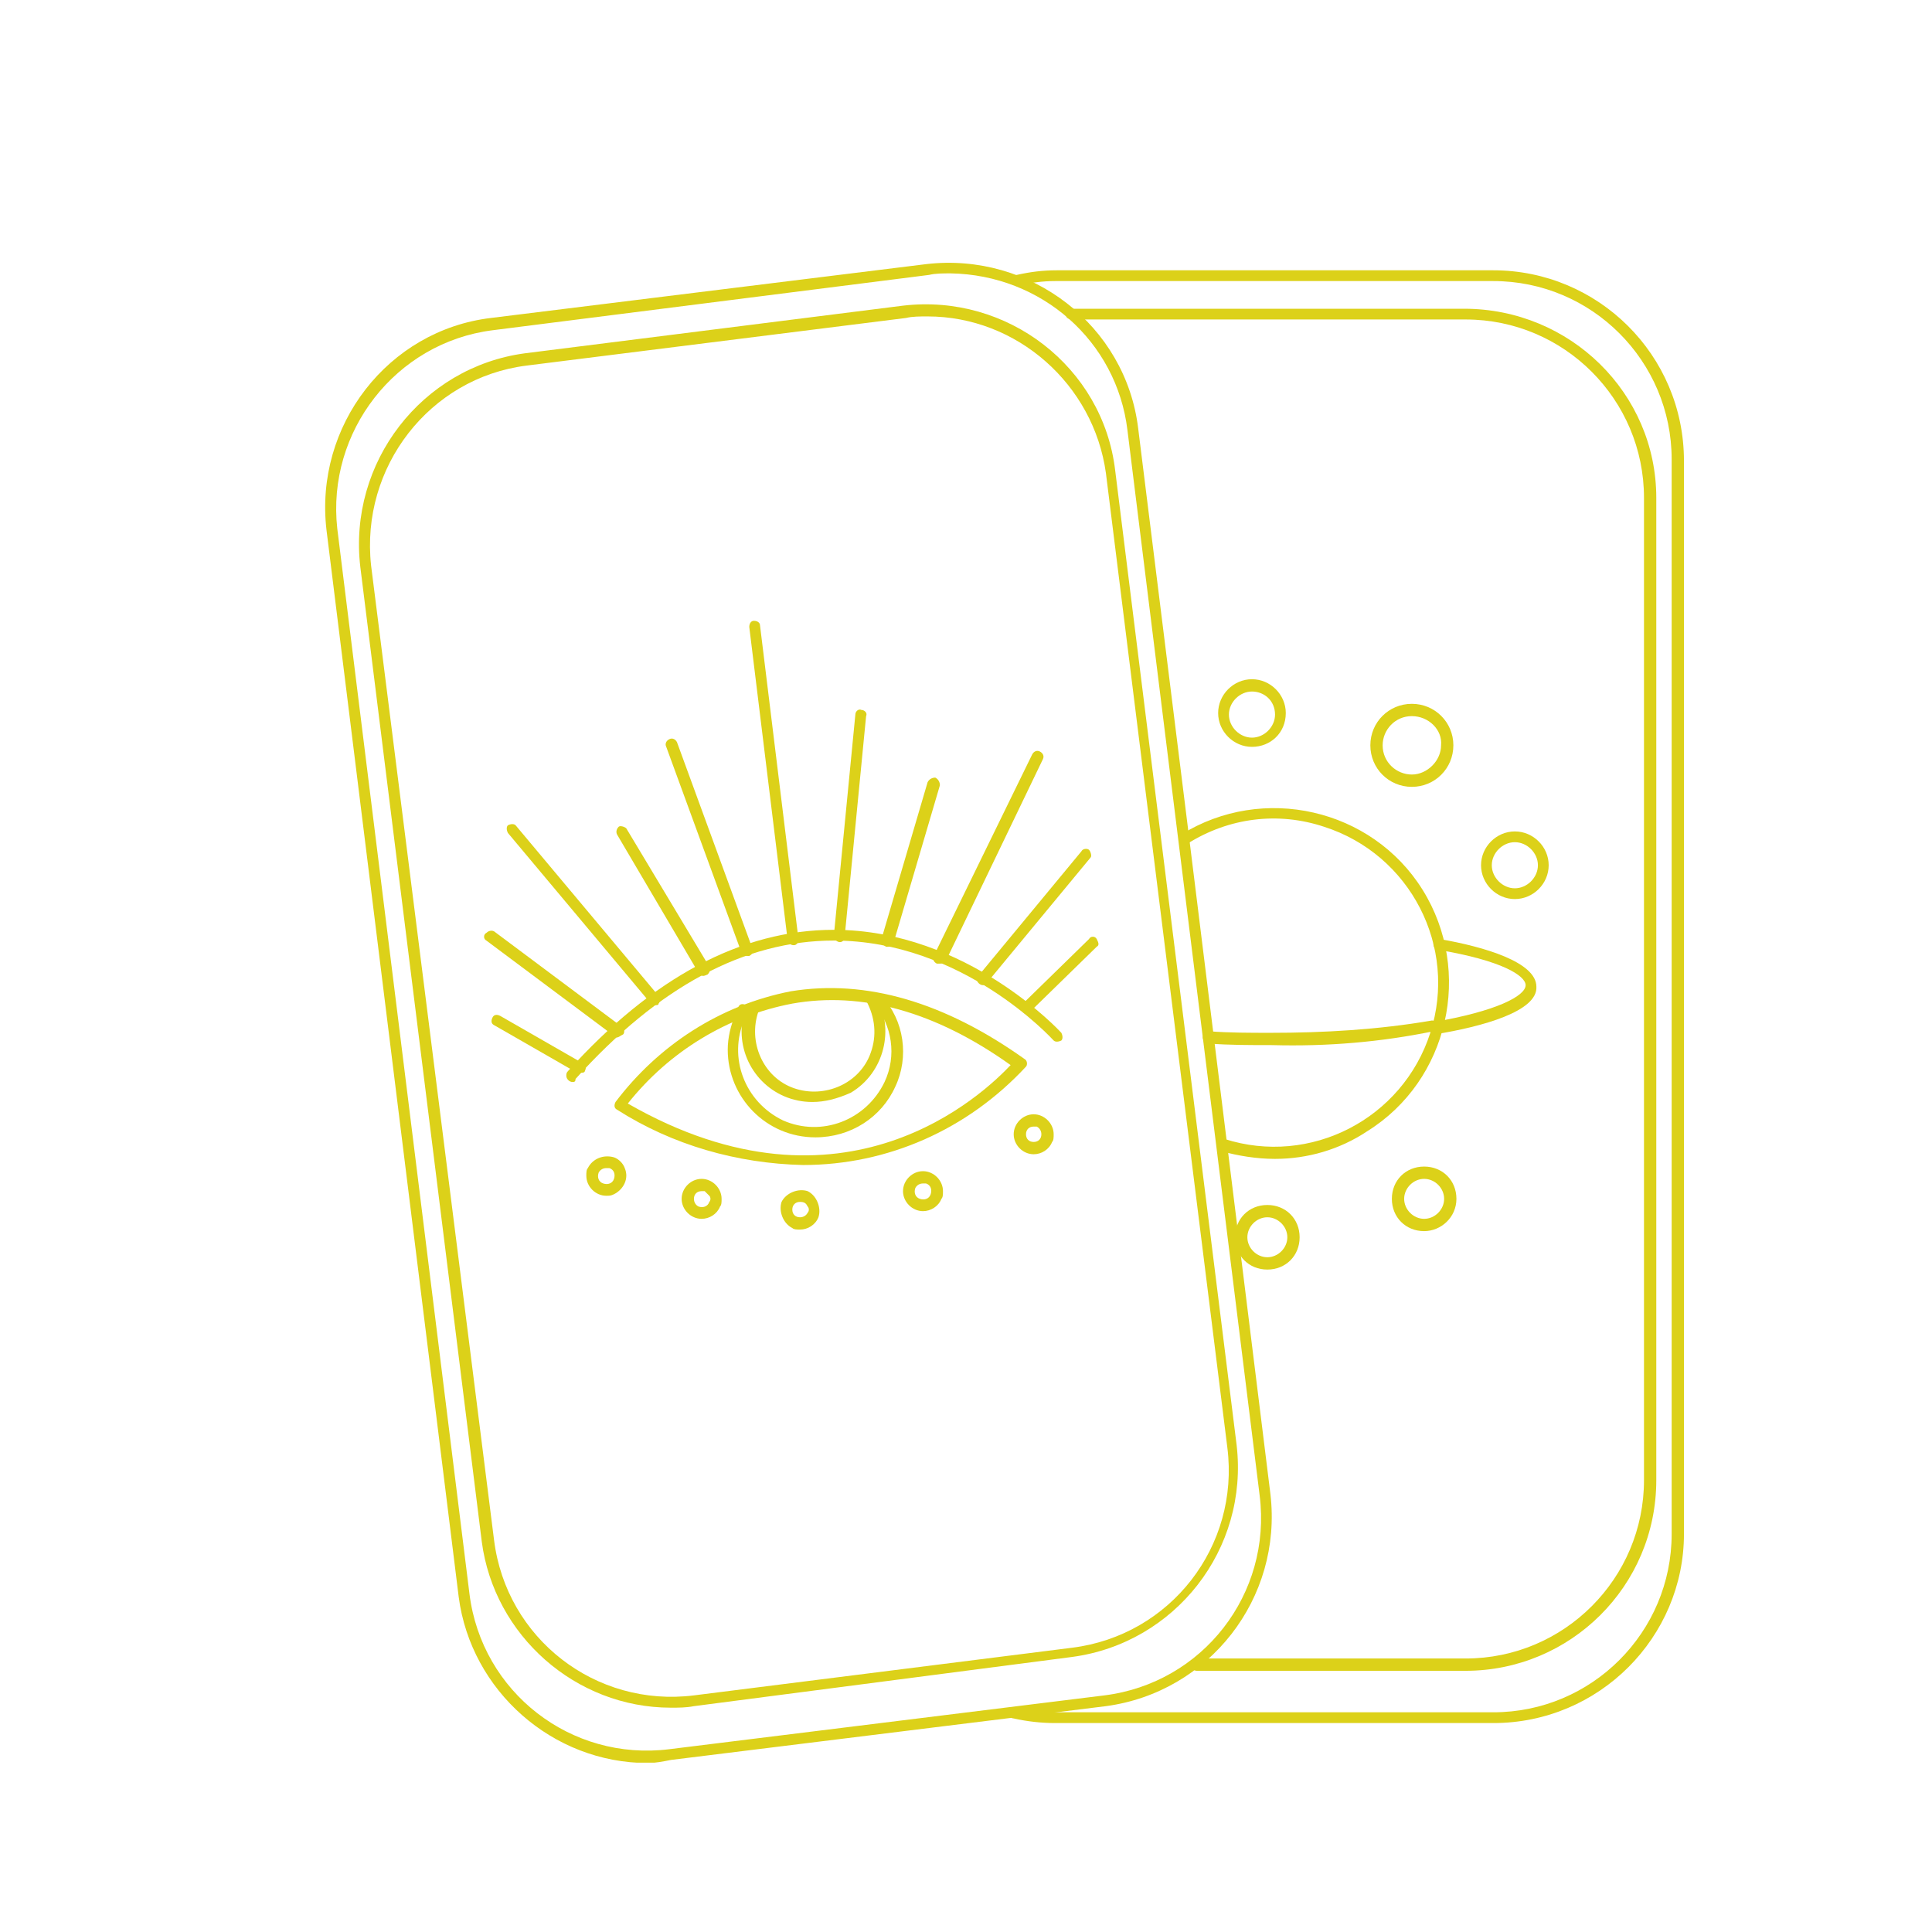 <svg xmlns="http://www.w3.org/2000/svg" xmlns:xlink="http://www.w3.org/1999/xlink" width="500" viewBox="0 0 375 375" height="500" preserveAspectRatio="xMidYMid meet"><defs><clipPath id="cfbb150cce"><path d="M 63 51 L 247 51 L 247 342.133 L 63 342.133 Z M 63 51 " clip-rule="nonzero"></path></clipPath></defs><path fill="#dcd119" d="M 289.855 334.445 L 204.812 334.445 C 202.129 334.445 199.441 334.148 196.758 333.551 C 196.16 333.551 195.859 332.953 195.859 332.355 C 195.859 331.762 196.457 331.461 197.055 331.461 C 199.441 332.059 202.129 332.355 204.516 332.355 L 289.855 332.355 C 308.953 332.355 324.469 316.84 324.469 297.742 L 324.469 89.168 C 324.469 70.07 308.953 54.555 289.855 54.555 L 204.812 54.555 C 202.426 54.555 200.039 54.852 197.652 55.449 C 197.055 55.449 196.457 55.148 196.457 54.555 C 196.457 53.957 196.758 53.359 197.352 53.359 C 200.039 52.762 202.426 52.465 205.109 52.465 L 289.855 52.465 C 310.145 52.465 326.855 68.875 326.855 89.465 L 326.855 297.742 C 326.855 317.734 310.445 334.445 289.855 334.445 Z M 289.855 334.445 " fill-opacity="1" fill-rule="nonzero"></path><path fill="#dcd119" d="M 284.484 324.301 L 232.266 324.301 C 231.668 324.301 231.07 323.703 231.07 323.105 C 231.07 322.512 231.668 321.914 232.266 321.914 L 284.484 321.914 C 303.582 321.914 319.098 306.398 319.098 287.301 L 319.098 96.625 C 319.098 77.531 303.582 62.012 284.484 62.012 L 210.48 62.012 C 209.586 62.012 208.988 62.012 208.094 62.012 C 207.5 62.012 206.902 61.715 206.902 61.117 C 206.902 60.52 207.199 59.926 207.797 59.926 C 208.691 59.926 209.289 59.926 210.184 59.926 L 284.184 59.926 C 304.773 59.926 321.484 76.336 321.484 96.625 L 321.484 287.301 C 321.484 307.891 304.773 324.301 284.484 324.301 Z M 284.484 324.301 " fill-opacity="1" fill-rule="nonzero"></path><path fill="#dcd119" d="M 247.484 224.938 C 243.902 224.938 240.32 224.34 237.039 223.445 C 236.441 223.145 236.145 222.547 236.145 221.953 C 236.441 221.355 237.039 221.059 237.637 221.059 C 254.348 226.426 272.25 217.176 277.621 200.469 C 282.992 183.758 273.742 165.855 257.031 160.484 C 248.078 157.5 238.531 158.691 230.473 163.766 C 229.879 164.062 229.281 164.062 228.984 163.469 C 228.684 162.871 228.684 162.273 229.281 161.977 C 245.098 152.129 266.281 156.902 276.129 172.719 C 285.977 188.531 281.203 209.719 265.387 219.566 C 260.016 223.145 253.75 224.938 247.484 224.938 Z M 247.484 224.938 " fill-opacity="1" fill-rule="nonzero"></path><path fill="#dcd119" d="M 246.887 202.855 C 242.707 202.855 238.531 202.855 234.652 202.555 C 234.055 202.555 233.457 201.961 233.457 201.363 C 233.457 200.766 234.055 200.168 234.652 200.168 C 238.531 200.469 242.707 200.469 246.586 200.469 C 257.031 200.469 267.477 199.871 277.918 198.082 C 278.516 198.082 279.113 198.379 279.113 198.977 C 279.113 199.574 278.812 200.168 278.219 200.168 C 268.07 202.258 257.629 203.152 246.887 202.855 Z M 246.887 202.855 " fill-opacity="1" fill-rule="nonzero"></path><path fill="#dcd119" d="M 278.516 200.766 C 277.918 200.766 277.32 200.168 277.32 199.574 C 277.32 198.977 277.621 198.676 278.219 198.379 C 290.453 196.289 296.121 193.305 296.121 191.219 C 296.121 189.426 291.645 186.441 279.113 184.355 C 278.516 184.355 278.219 183.758 278.219 183.16 C 278.219 182.562 278.812 182.266 279.41 182.266 C 288.062 183.758 298.211 186.742 298.211 191.516 C 298.508 196.289 287.766 199.273 278.516 200.766 Z M 278.516 200.766 " fill-opacity="1" fill-rule="nonzero"></path><path fill="#dcd119" d="M 274.039 152.727 C 269.562 152.727 265.984 149.145 265.984 144.668 C 265.984 140.191 269.562 136.613 274.039 136.613 C 278.516 136.613 282.098 140.191 282.098 144.668 C 282.098 149.145 278.516 152.727 274.039 152.727 Z M 274.039 139 C 270.758 139 268.371 141.684 268.371 144.668 C 268.371 147.949 271.055 150.336 274.039 150.336 C 277.023 150.336 279.711 147.652 279.711 144.668 C 280.008 141.684 277.32 139 274.039 139 Z M 274.039 139 " fill-opacity="1" fill-rule="nonzero"></path><path fill="#dcd119" d="M 243.008 144.965 C 239.426 144.965 236.441 141.984 236.441 138.402 C 236.441 134.82 239.426 131.836 243.008 131.836 C 246.586 131.836 249.57 134.82 249.57 138.402 C 249.57 142.281 246.586 144.965 243.008 144.965 Z M 243.008 134.223 C 240.621 134.223 238.531 136.312 238.531 138.699 C 238.531 141.086 240.621 143.176 243.008 143.176 C 245.395 143.176 247.484 141.086 247.484 138.699 C 247.484 136.016 245.395 134.223 243.008 134.223 Z M 243.008 134.223 " fill-opacity="1" fill-rule="nonzero"></path><path fill="#dcd119" d="M 294.031 174.508 C 290.453 174.508 287.469 171.523 287.469 167.941 C 287.469 164.363 290.453 161.379 294.031 161.379 C 297.613 161.379 300.598 164.363 300.598 167.941 C 300.598 171.523 297.613 174.508 294.031 174.508 Z M 294.031 163.469 C 291.645 163.469 289.555 165.555 289.555 167.941 C 289.555 170.328 291.645 172.418 294.031 172.418 C 296.418 172.418 298.508 170.328 298.508 167.941 C 298.508 165.555 296.418 163.469 294.031 163.469 Z M 294.031 163.469 " fill-opacity="1" fill-rule="nonzero"></path><path fill="#dcd119" d="M 276.426 238.961 C 272.848 238.961 270.16 236.273 270.16 232.695 C 270.16 229.113 272.848 226.43 276.426 226.43 C 280.008 226.43 282.691 229.113 282.691 232.695 C 282.691 236.273 279.711 238.961 276.426 238.961 Z M 276.426 228.816 C 274.34 228.816 272.547 230.605 272.547 232.695 C 272.547 234.781 274.34 236.574 276.426 236.574 C 278.516 236.574 280.305 234.781 280.305 232.695 C 280.305 230.605 278.516 228.816 276.426 228.816 Z M 276.426 228.816 " fill-opacity="1" fill-rule="nonzero"></path><path fill="#dcd119" d="M 245.992 246.422 C 242.41 246.422 239.727 243.734 239.727 240.152 C 239.727 236.574 242.41 233.887 245.992 233.887 C 249.57 233.887 252.258 236.574 252.258 240.152 C 252.258 243.734 249.57 246.422 245.992 246.422 Z M 245.992 236.273 C 243.902 236.273 242.113 238.066 242.113 240.152 C 242.113 242.242 243.902 244.031 245.992 244.031 C 248.078 244.031 249.871 242.242 249.871 240.152 C 249.871 238.066 248.078 236.273 245.992 236.273 Z M 245.992 236.273 " fill-opacity="1" fill-rule="nonzero"></path><g clip-path="url(#cfbb150cce)"><path fill="#dcd119" d="M 125.738 342.203 C 107.238 342.203 91.422 328.18 89.035 309.977 L 63.375 102.895 C 60.988 82.602 75.309 64.102 95.301 61.715 L 179.746 51.27 C 200.039 48.883 218.539 63.207 220.926 83.199 L 230.773 162.273 L 246.586 289.984 C 248.977 310.277 234.652 328.477 214.66 331.164 L 130.215 341.605 C 128.723 341.906 127.23 342.203 125.738 342.203 Z M 184.523 53.062 C 183.031 53.062 181.539 53.062 180.344 53.359 L 95.602 64.102 C 76.801 66.488 63.375 83.797 65.465 102.594 L 91.125 309.383 C 93.512 328.477 110.82 341.906 129.918 339.52 L 214.359 329.074 C 233.457 326.688 246.887 309.383 244.5 290.285 L 218.836 83.496 C 216.75 66.191 202.129 53.359 184.523 53.062 Z M 184.523 53.062 " fill-opacity="1" fill-rule="nonzero"></path></g><path fill="#dcd119" d="M 130.215 331.461 C 111.715 331.461 95.898 317.438 93.512 299.234 L 69.938 110.055 C 67.551 89.766 81.875 71.262 101.867 68.578 L 175.273 59.328 C 195.562 56.941 214.062 71.262 216.449 91.254 L 240.023 280.438 C 242.41 300.727 228.086 318.93 208.094 321.613 L 208.094 320.422 L 208.094 321.613 L 134.691 331.164 C 133.199 331.461 131.707 331.461 130.215 331.461 Z M 180.047 61.418 C 178.555 61.418 177.062 61.418 175.867 61.715 L 102.164 70.965 C 83.367 73.352 69.938 90.66 72.027 109.758 L 95.898 298.938 C 98.285 318.035 115.594 331.461 134.691 329.074 L 208.094 319.824 C 227.191 317.438 240.621 300.129 238.234 281.035 L 214.66 91.852 C 212.273 74.547 197.352 61.418 180.047 61.418 Z M 180.047 61.418 " fill-opacity="1" fill-rule="nonzero"></path><path fill="#dcd119" d="M 155.875 226.129 C 143.047 225.832 130.512 222.25 119.77 215.387 C 119.176 215.09 119.176 214.492 119.473 213.895 C 127.828 202.855 139.762 195.098 153.488 192.41 C 168.109 190.023 183.328 194.5 198.844 205.539 C 199.441 205.84 199.441 206.734 199.145 207.031 C 187.805 219.266 172.289 226.129 155.875 226.129 Z M 121.859 214.195 C 163.934 238.363 191.086 212.105 196.16 206.734 C 181.539 196.289 167.215 192.41 153.789 194.797 C 141.254 197.184 129.918 204.047 121.859 214.195 Z M 121.859 214.195 " fill-opacity="1" fill-rule="nonzero"></path><path fill="#dcd119" d="M 111.117 210.016 C 110.52 210.016 109.922 209.418 109.922 208.824 C 109.922 208.523 109.922 208.227 110.223 207.926 C 126.633 189.727 143.941 180.477 161.844 180.477 C 187.805 180.477 206.008 200.469 206.008 200.469 C 206.305 201.062 206.305 201.66 206.008 201.961 C 205.41 202.258 204.812 202.258 204.516 201.961 C 204.215 201.66 186.91 182.562 161.844 182.562 C 144.539 182.562 127.828 191.516 111.715 209.418 C 111.715 210.016 111.414 210.016 111.117 210.016 Z M 111.117 210.016 " fill-opacity="1" fill-rule="nonzero"></path><path fill="#dcd119" d="M 112.609 208.227 C 112.312 208.227 112.312 208.227 112.012 208.227 L 95.898 198.977 C 95.301 198.676 95.301 198.082 95.602 197.484 C 95.898 196.887 96.496 196.887 97.094 197.184 L 113.207 206.434 C 113.805 206.734 113.805 207.332 113.504 207.926 C 113.504 208.227 112.906 208.227 112.609 208.227 Z M 112.609 208.227 " fill-opacity="1" fill-rule="nonzero"></path><path fill="#dcd119" d="M 119.77 201.363 C 119.473 201.363 119.176 201.363 119.176 201.062 L 94.406 182.562 C 93.809 182.266 93.809 181.371 94.406 181.07 C 94.707 180.773 95.301 180.477 95.898 180.773 L 120.664 199.273 C 121.262 199.574 121.262 200.469 120.965 200.766 C 120.367 201.062 120.07 201.363 119.77 201.363 Z M 119.77 201.363 " fill-opacity="1" fill-rule="nonzero"></path><path fill="#dcd119" d="M 127.23 195.098 C 126.934 195.098 126.633 195.098 126.336 194.797 L 98.586 161.676 C 98.285 161.078 98.285 160.484 98.586 160.184 C 99.18 159.887 99.777 159.887 100.078 160.184 L 127.828 193.305 C 128.125 193.902 128.125 194.5 127.828 194.797 C 127.828 195.098 127.527 195.098 127.23 195.098 Z M 127.23 195.098 " fill-opacity="1" fill-rule="nonzero"></path><path fill="#dcd119" d="M 136.48 189.426 C 136.184 189.426 135.586 189.129 135.586 188.832 L 119.77 161.977 C 119.473 161.379 119.77 160.781 120.07 160.484 C 120.367 160.184 121.262 160.484 121.562 160.781 L 137.676 187.637 C 137.973 188.234 137.676 188.832 137.375 189.129 C 136.777 189.426 136.48 189.426 136.48 189.426 Z M 136.48 189.426 " fill-opacity="1" fill-rule="nonzero"></path><path fill="#dcd119" d="M 145.133 185.547 C 144.539 185.547 144.238 185.25 143.941 184.949 L 129.32 144.965 C 129.02 144.371 129.32 143.773 129.918 143.473 C 130.512 143.176 131.109 143.473 131.406 144.07 L 146.027 184.055 C 146.328 184.652 146.027 185.25 145.434 185.547 C 145.434 185.547 145.133 185.547 145.133 185.547 Z M 145.133 185.547 " fill-opacity="1" fill-rule="nonzero"></path><path fill="#dcd119" d="M 154.086 183.461 C 153.488 183.461 153.191 183.16 152.891 182.562 L 145.434 121.691 C 145.434 121.094 145.73 120.5 146.328 120.5 C 146.926 120.5 147.52 120.797 147.52 121.395 L 154.98 182.266 C 154.98 182.863 154.684 183.461 154.086 183.461 Z M 154.086 183.461 " fill-opacity="1" fill-rule="nonzero"></path><path fill="#dcd119" d="M 163.039 182.863 C 163.039 182.863 162.738 182.863 163.039 182.863 C 162.441 182.863 161.844 182.266 161.844 181.668 L 166.023 138.699 C 166.023 138.102 166.617 137.508 167.215 137.805 C 167.812 137.805 168.41 138.402 168.109 139 L 163.934 181.969 C 163.934 182.266 163.633 182.863 163.039 182.863 Z M 163.039 182.863 " fill-opacity="1" fill-rule="nonzero"></path><path fill="#dcd119" d="M 172.289 183.758 C 172.289 183.758 171.988 183.758 171.988 183.758 C 171.395 183.461 171.094 182.863 171.094 182.266 L 180.047 151.828 C 180.344 151.234 180.941 150.934 181.539 150.934 C 182.137 151.234 182.434 151.828 182.434 152.426 L 173.48 182.863 C 173.184 183.461 172.883 183.758 172.289 183.758 Z M 172.289 183.758 " fill-opacity="1" fill-rule="nonzero"></path><path fill="#dcd119" d="M 182.434 187.039 C 182.137 187.039 182.137 187.039 181.836 187.039 C 181.238 186.742 180.941 186.145 181.238 185.547 L 200.336 146.457 C 200.637 145.863 201.23 145.562 201.828 145.863 C 202.426 146.16 202.723 146.758 202.426 147.355 L 183.625 186.441 C 183.328 186.742 183.031 187.039 182.434 187.039 Z M 182.434 187.039 " fill-opacity="1" fill-rule="nonzero"></path><path fill="#dcd119" d="M 190.789 191.219 C 190.191 191.219 189.594 190.621 189.594 190.023 C 189.594 189.727 189.594 189.426 189.895 189.426 L 209.887 165.258 C 210.184 164.66 211.078 164.66 211.379 164.957 C 211.676 165.258 211.973 166.152 211.676 166.449 L 191.684 190.621 C 191.387 190.918 191.086 191.219 190.789 191.219 Z M 190.789 191.219 " fill-opacity="1" fill-rule="nonzero"></path><path fill="#dcd119" d="M 199.441 196.887 C 198.844 196.887 198.246 196.289 198.246 195.691 C 198.246 195.395 198.246 195.098 198.547 194.797 L 211.379 182.266 C 211.676 181.668 212.57 181.668 212.871 182.266 C 213.168 182.863 213.465 183.461 212.871 183.758 L 200.039 196.289 C 200.039 196.887 199.738 196.887 199.441 196.887 Z M 199.441 196.887 " fill-opacity="1" fill-rule="nonzero"></path><path fill="#dcd119" d="M 117.684 232.098 C 115.594 232.098 113.805 230.309 113.805 228.219 C 113.805 227.621 113.805 227.023 114.102 226.727 C 114.996 224.938 117.086 224.039 119.176 224.637 C 120.07 224.938 120.965 225.832 121.262 226.727 C 122.156 228.816 120.965 230.902 119.176 231.797 C 118.578 232.098 118.277 232.098 117.684 232.098 Z M 117.684 226.727 C 117.086 226.727 116.488 227.023 116.191 227.621 C 115.891 228.516 116.191 229.41 117.086 229.711 C 117.98 230.008 118.875 229.711 119.176 228.816 C 119.473 227.918 119.176 227.023 118.277 226.727 C 118.277 226.727 117.98 226.727 117.684 226.727 Z M 117.684 226.727 " fill-opacity="1" fill-rule="nonzero"></path><path fill="#dcd119" d="M 136.184 236.574 C 134.094 236.574 132.305 234.781 132.305 232.695 C 132.305 230.605 134.094 228.816 136.184 228.816 C 138.27 228.816 140.062 230.605 140.062 232.695 C 140.062 233.289 140.062 233.887 139.762 234.188 C 139.168 235.68 137.676 236.574 136.184 236.574 Z M 136.184 231.203 C 135.289 231.203 134.691 231.797 134.691 232.695 C 134.691 233.289 134.988 233.887 135.586 234.188 C 136.48 234.484 137.375 234.188 137.676 233.289 C 137.973 232.992 137.973 232.395 137.676 232.098 C 137.375 231.797 137.078 231.5 136.777 231.203 C 136.777 231.203 136.48 231.203 136.184 231.203 Z M 136.184 231.203 " fill-opacity="1" fill-rule="nonzero"></path><path fill="#dcd119" d="M 155.281 238.66 C 154.684 238.66 154.086 238.66 153.789 238.363 C 151.996 237.469 151.102 235.082 151.699 233.289 C 152.594 231.5 154.98 230.605 156.77 231.203 C 158.562 232.098 159.457 234.484 158.859 236.273 C 158.262 237.766 156.77 238.66 155.281 238.66 Z M 155.281 233.289 C 154.383 233.289 153.789 233.887 153.789 234.781 C 153.789 235.68 154.383 236.273 155.281 236.273 C 155.875 236.273 156.473 235.977 156.77 235.379 C 157.07 235.082 157.07 234.484 156.77 234.188 C 156.473 233.59 156.176 233.289 155.281 233.289 Z M 155.281 233.289 " fill-opacity="1" fill-rule="nonzero"></path><path fill="#dcd119" d="M 158.262 220.758 C 148.715 220.758 141.254 213 141.254 203.75 C 141.254 201.363 141.852 198.977 142.746 196.887 C 143.047 196.289 143.344 195.992 143.344 195.395 C 143.641 194.797 144.238 194.797 144.836 195.098 C 145.434 195.395 145.434 195.992 145.133 196.59 C 144.836 196.887 144.836 197.484 144.539 197.781 C 141.254 205.242 144.539 213.895 151.996 217.477 C 159.457 220.758 168.109 217.477 171.691 210.016 C 174.078 204.945 173.184 198.977 169.602 194.797 C 169.305 194.203 169.305 193.605 169.602 193.305 C 170.199 193.008 170.797 193.008 171.094 193.305 C 175.57 198.082 176.465 205.242 173.781 210.91 C 171.094 216.879 165.125 220.758 158.262 220.758 Z M 158.262 220.758 " fill-opacity="1" fill-rule="nonzero"></path><path fill="#dcd119" d="M 157.668 213.895 C 149.91 213.895 143.941 207.629 143.941 200.168 C 143.941 198.379 144.238 196.887 144.836 195.395 C 145.133 194.797 145.73 194.5 146.328 194.5 C 146.926 194.5 147.223 195.395 147.223 195.992 C 147.223 195.992 147.223 195.992 147.223 196.289 C 145.133 202.258 148.117 209.121 154.086 211.211 C 160.055 213.297 166.918 210.316 169.004 204.348 C 170.199 201.062 169.902 197.484 168.109 194.203 C 167.812 193.605 168.109 193.008 168.41 192.711 C 169.004 192.41 169.602 192.711 169.902 193.008 C 173.781 199.574 171.691 208.227 165.125 212.105 C 162.441 213.297 160.055 213.895 157.668 213.895 Z M 157.668 213.895 " fill-opacity="1" fill-rule="nonzero"></path><path fill="#dcd119" d="M 179.152 235.082 C 177.062 235.082 175.273 233.289 175.273 231.203 C 175.273 229.113 177.062 227.324 179.152 227.324 C 181.238 227.324 183.031 229.113 183.031 231.203 C 183.031 231.797 183.031 232.395 182.73 232.695 C 182.137 234.188 180.645 235.082 179.152 235.082 Z M 179.152 229.711 C 178.555 229.711 177.957 230.008 177.66 230.605 C 177.359 231.5 177.66 232.395 178.555 232.695 C 179.449 232.992 180.344 232.695 180.645 231.797 C 180.941 230.902 180.645 230.008 179.746 229.711 C 179.746 229.711 179.449 229.711 179.152 229.711 Z M 179.152 229.711 " fill-opacity="1" fill-rule="nonzero"></path><path fill="#dcd119" d="M 200.637 224.039 C 198.547 224.039 196.758 222.25 196.758 220.16 C 196.758 218.074 198.547 216.281 200.637 216.281 C 202.723 216.281 204.516 218.074 204.516 220.16 C 204.516 220.758 204.516 221.355 204.215 221.652 C 203.617 223.145 202.129 224.039 200.637 224.039 Z M 200.637 218.668 C 199.738 218.668 199.145 219.266 199.145 220.16 C 199.145 221.059 199.738 221.652 200.637 221.652 C 201.531 221.652 202.129 221.059 202.129 220.16 C 202.129 219.566 201.828 218.969 201.23 218.668 C 201.23 218.668 200.934 218.668 200.637 218.668 Z M 203.023 221.355 Z M 203.023 221.355 " fill-opacity="1" fill-rule="nonzero"></path></svg>